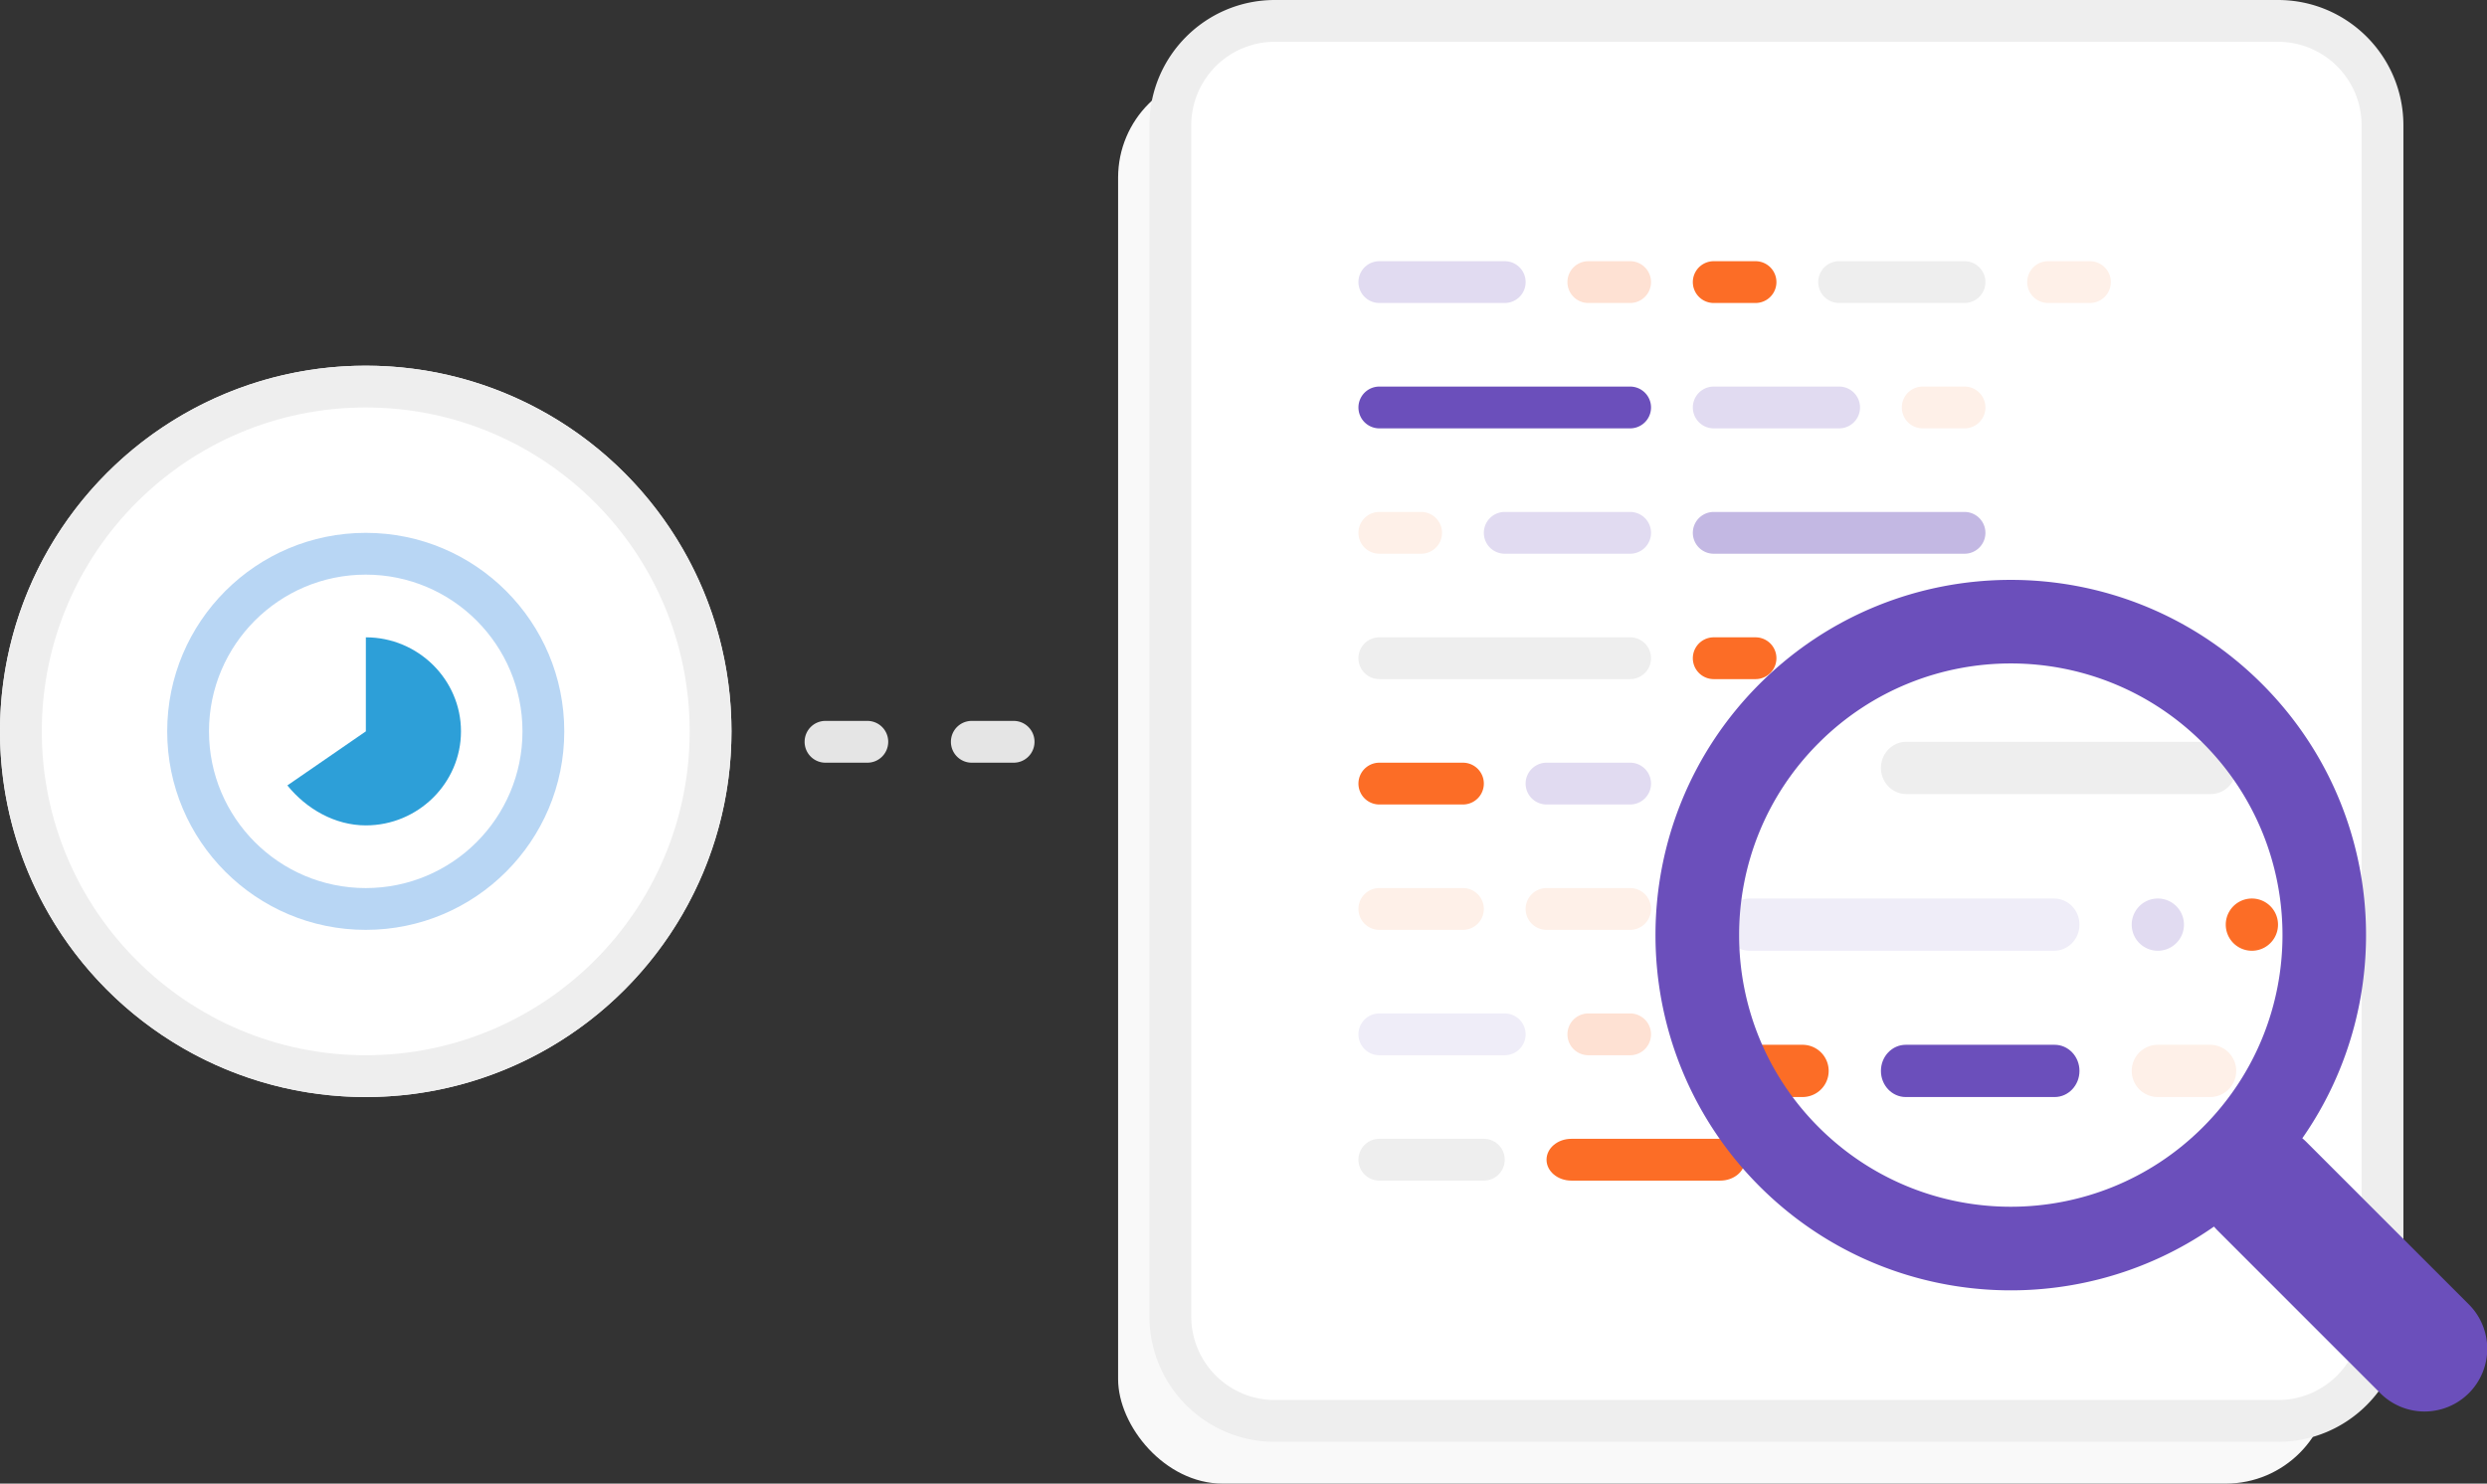 <svg width="238" height="142" viewBox="0 0 238 142" xmlns="http://www.w3.org/2000/svg"><rect x="0" y="0" width="238" height="142" fill="#333333" stroke="none"/><g fill="none" fill-rule="evenodd"><rect fill="#F9F9F9" x="107" y="7" width="116" height="135" rx="10"/><rect fill="#FFF" x="112" y="2" width="116" height="134" rx="10"/><path d="M122 4a8 8 0 00-8 8v114a8 8 0 008 8h96a8 8 0 008-8V12a8 8 0 00-8-8h-96zm0-4h96c6.627 0 12 5.373 12 12v114c0 6.627-5.373 12-12 12h-96c-6.627 0-12-5.373-12-12V12c0-6.627 5.373-12 12-12z" fill="#EEE" fill-rule="nonzero"/><path d="M132 25h12a2 2 0 010 4h-12a2 2 0 010-4zm32 12h12a2 2 0 010 4h-12a2 2 0 010-4z" fill="#E1DBF1" fill-rule="nonzero"/><path d="M176 25h12a2 2 0 010 4h-12a2 2 0 010-4z" fill="#EEE"/><path d="M144 49h12a2 2 0 010 4h-12a2 2 0 010-4z" fill="#E1DBF1"/><path d="M152 25h4a2 2 0 010 4h-4a2 2 0 010-4z" fill="#FEE1D3"/><path d="M164 61h4a2 2 0 010 4h-4a2 2 0 010-4z" fill="#FC6D26"/><path d="M184 37h4a2 2 0 110 4h-4a2 2 0 010-4zm12-12h4a2 2 0 110 4h-4a2 2 0 010-4z" fill="#FEF0E8" fill-rule="nonzero"/><path d="M148 73h8a2 2 0 010 4h-8a2 2 0 010-4z" fill="#E1DBF1"/><path d="M176 61h4a2 2 0 010 4h-4a2 2 0 010-4z" fill="#FC6D26"/><path d="M196.5 57a2.5 2.5 0 110 5 2.5 2.5 0 010-5zm10 29a2.5 2.5 0 110 5 2.5 2.5 0 010-5z" fill="#E1DBF1" fill-rule="nonzero"/><path d="M215.5 86a2.5 2.5 0 110 5 2.5 2.5 0 010-5zM164 25h4a2 2 0 010 4h-4a2 2 0 010-4z" fill="#FC6D26" fill-rule="nonzero"/><path d="M132 61h24a2 2 0 010 4h-24a2 2 0 010-4zm50.429 10h29.142c1.342 0 2.429 1.12 2.429 2.5s-1.087 2.5-2.429 2.5H182.43c-1.342 0-2.429-1.12-2.429-2.5s1.087-2.5 2.429-2.5z" fill="#EEE" fill-rule="nonzero"/><path d="M167.429 86h29.142c1.342 0 2.429 1.12 2.429 2.5s-1.087 2.5-2.429 2.5H167.43c-1.342 0-2.429-1.12-2.429-2.5s1.087-2.5 2.429-2.5z" fill="#EFEDF8"/><path d="M132 37h24a2 2 0 010 4h-24a2 2 0 010-4z" fill="#6B4FBB"/><path d="M164 49h24a2 2 0 010 4h-24a2 2 0 010-4z" fill="#C3B8E3"/><path d="M132 49h4a2 2 0 010 4h-4a2 2 0 010-4z" fill="#FEF0E8"/><path d="M164 73h4a2 2 0 010 4h-4a2 2 0 010-4z" fill="#6B4FBB"/><path d="M132 73h8a2 2 0 010 4h-8a2 2 0 010-4z" fill="#FC6D26"/><path d="M132 85h8a2 2 0 010 4h-8a2 2 0 010-4zm16 0h8a2 2 0 010 4h-8a2 2 0 010-4z" fill="#FEF0E8" fill-rule="nonzero"/><path d="M132 97h12a2 2 0 010 4h-12a2 2 0 010-4z" fill="#EFEDF8"/><path d="M150.375 109h14.25c1.312 0 2.375.895 2.375 2s-1.063 2-2.375 2h-14.25c-1.312 0-2.375-.895-2.375-2s1.063-2 2.375-2z" fill="#FC6D26"/><path d="M182.375 100h14.25c1.312 0 2.375 1.12 2.375 2.5s-1.063 2.5-2.375 2.5h-14.25c-1.312 0-2.375-1.12-2.375-2.5s1.063-2.5 2.375-2.5z" fill="#6B4FBB"/><path d="M152 97h4a2 2 0 010 4h-4a2 2 0 010-4z" fill="#FEE1D3"/><path d="M170 109h4a2 2 0 010 4h-4a2 2 0 010-4zm36.5-9h5a2.5 2.5 0 110 5h-5a2.5 2.5 0 110-5z" fill="#FEF0E8" fill-rule="nonzero"/><path d="M167.5 100h5a2.5 2.5 0 110 5h-5a2.5 2.5 0 110-5z" fill="#FC6D26"/><path d="M132 109h10a2 2 0 010 4h-10a2 2 0 010-4z" fill="#EEE"/><circle fill="#FFF" cx="35" cy="70" r="35"/><path d="M35 105C15.67 105 0 89.33 0 70s15.67-35 35-35 35 15.67 35 35-15.67 35-35 35zm0-4c17.12 0 31-13.88 31-31 0-17.12-13.88-31-31-31C17.88 39 4 52.88 4 70c0 17.12 13.88 31 31 31z" fill="#EEE" fill-rule="nonzero"/><path d="M35 89c-10.493 0-19-8.507-19-19s8.507-19 19-19 19 8.507 19 19-8.507 19-19 19zm0-4c8.284 0 15-6.716 15-15 0-8.284-6.716-15-15-15-8.284 0-15 6.716-15 15 0 8.284 6.716 15 15 15z" fill="#B8D6F4" fill-rule="nonzero"/><path d="M35.011 61c5.007 0 9.104 4.05 9.104 9s-4.097 9-9.104 9c-2.959 0-5.69-1.575-7.511-3.825L35.011 70v-9" fill="#2D9FD8"/><path d="M77 71c0-1.105.887-2 1.998-2h4.004c1.103 0 1.998.888 1.998 2 0 1.105-.887 2-1.998 2h-4.004A1.994 1.994 0 0177 71zm14 0c0-1.105.887-2 1.998-2h4.004c1.103 0 1.998.888 1.998 2 0 1.105-.887 2-1.998 2h-4.004A1.994 1.994 0 0191 71z" fill="#E5E5E5" fill-rule="nonzero"/><path d="M211.869 117.403c-13.26 9.264-31.649 7.977-43.484-3.858-13.279-13.279-13.279-34.806 0-48.084 13.278-13.278 34.805-13.278 48.083 0 11.836 11.836 13.118 30.23 3.858 43.485.133.111.262.229.387.354l15.556 15.555a6.004 6.004 0 01-4.243 10.245 5.997 5.997 0 01-4.243-1.759l-15.555-15.556a6.051 6.051 0 01-.355-.387m-1.06-9.512c10.154-10.154 10.154-26.617 0-36.77-10.153-10.154-26.616-10.154-36.77 0-10.153 10.153-10.153 26.616 0 36.77 10.154 10.153 26.617 10.153 36.77 0" fill="#6B4FBB" fill-rule="nonzero"/></g></svg>